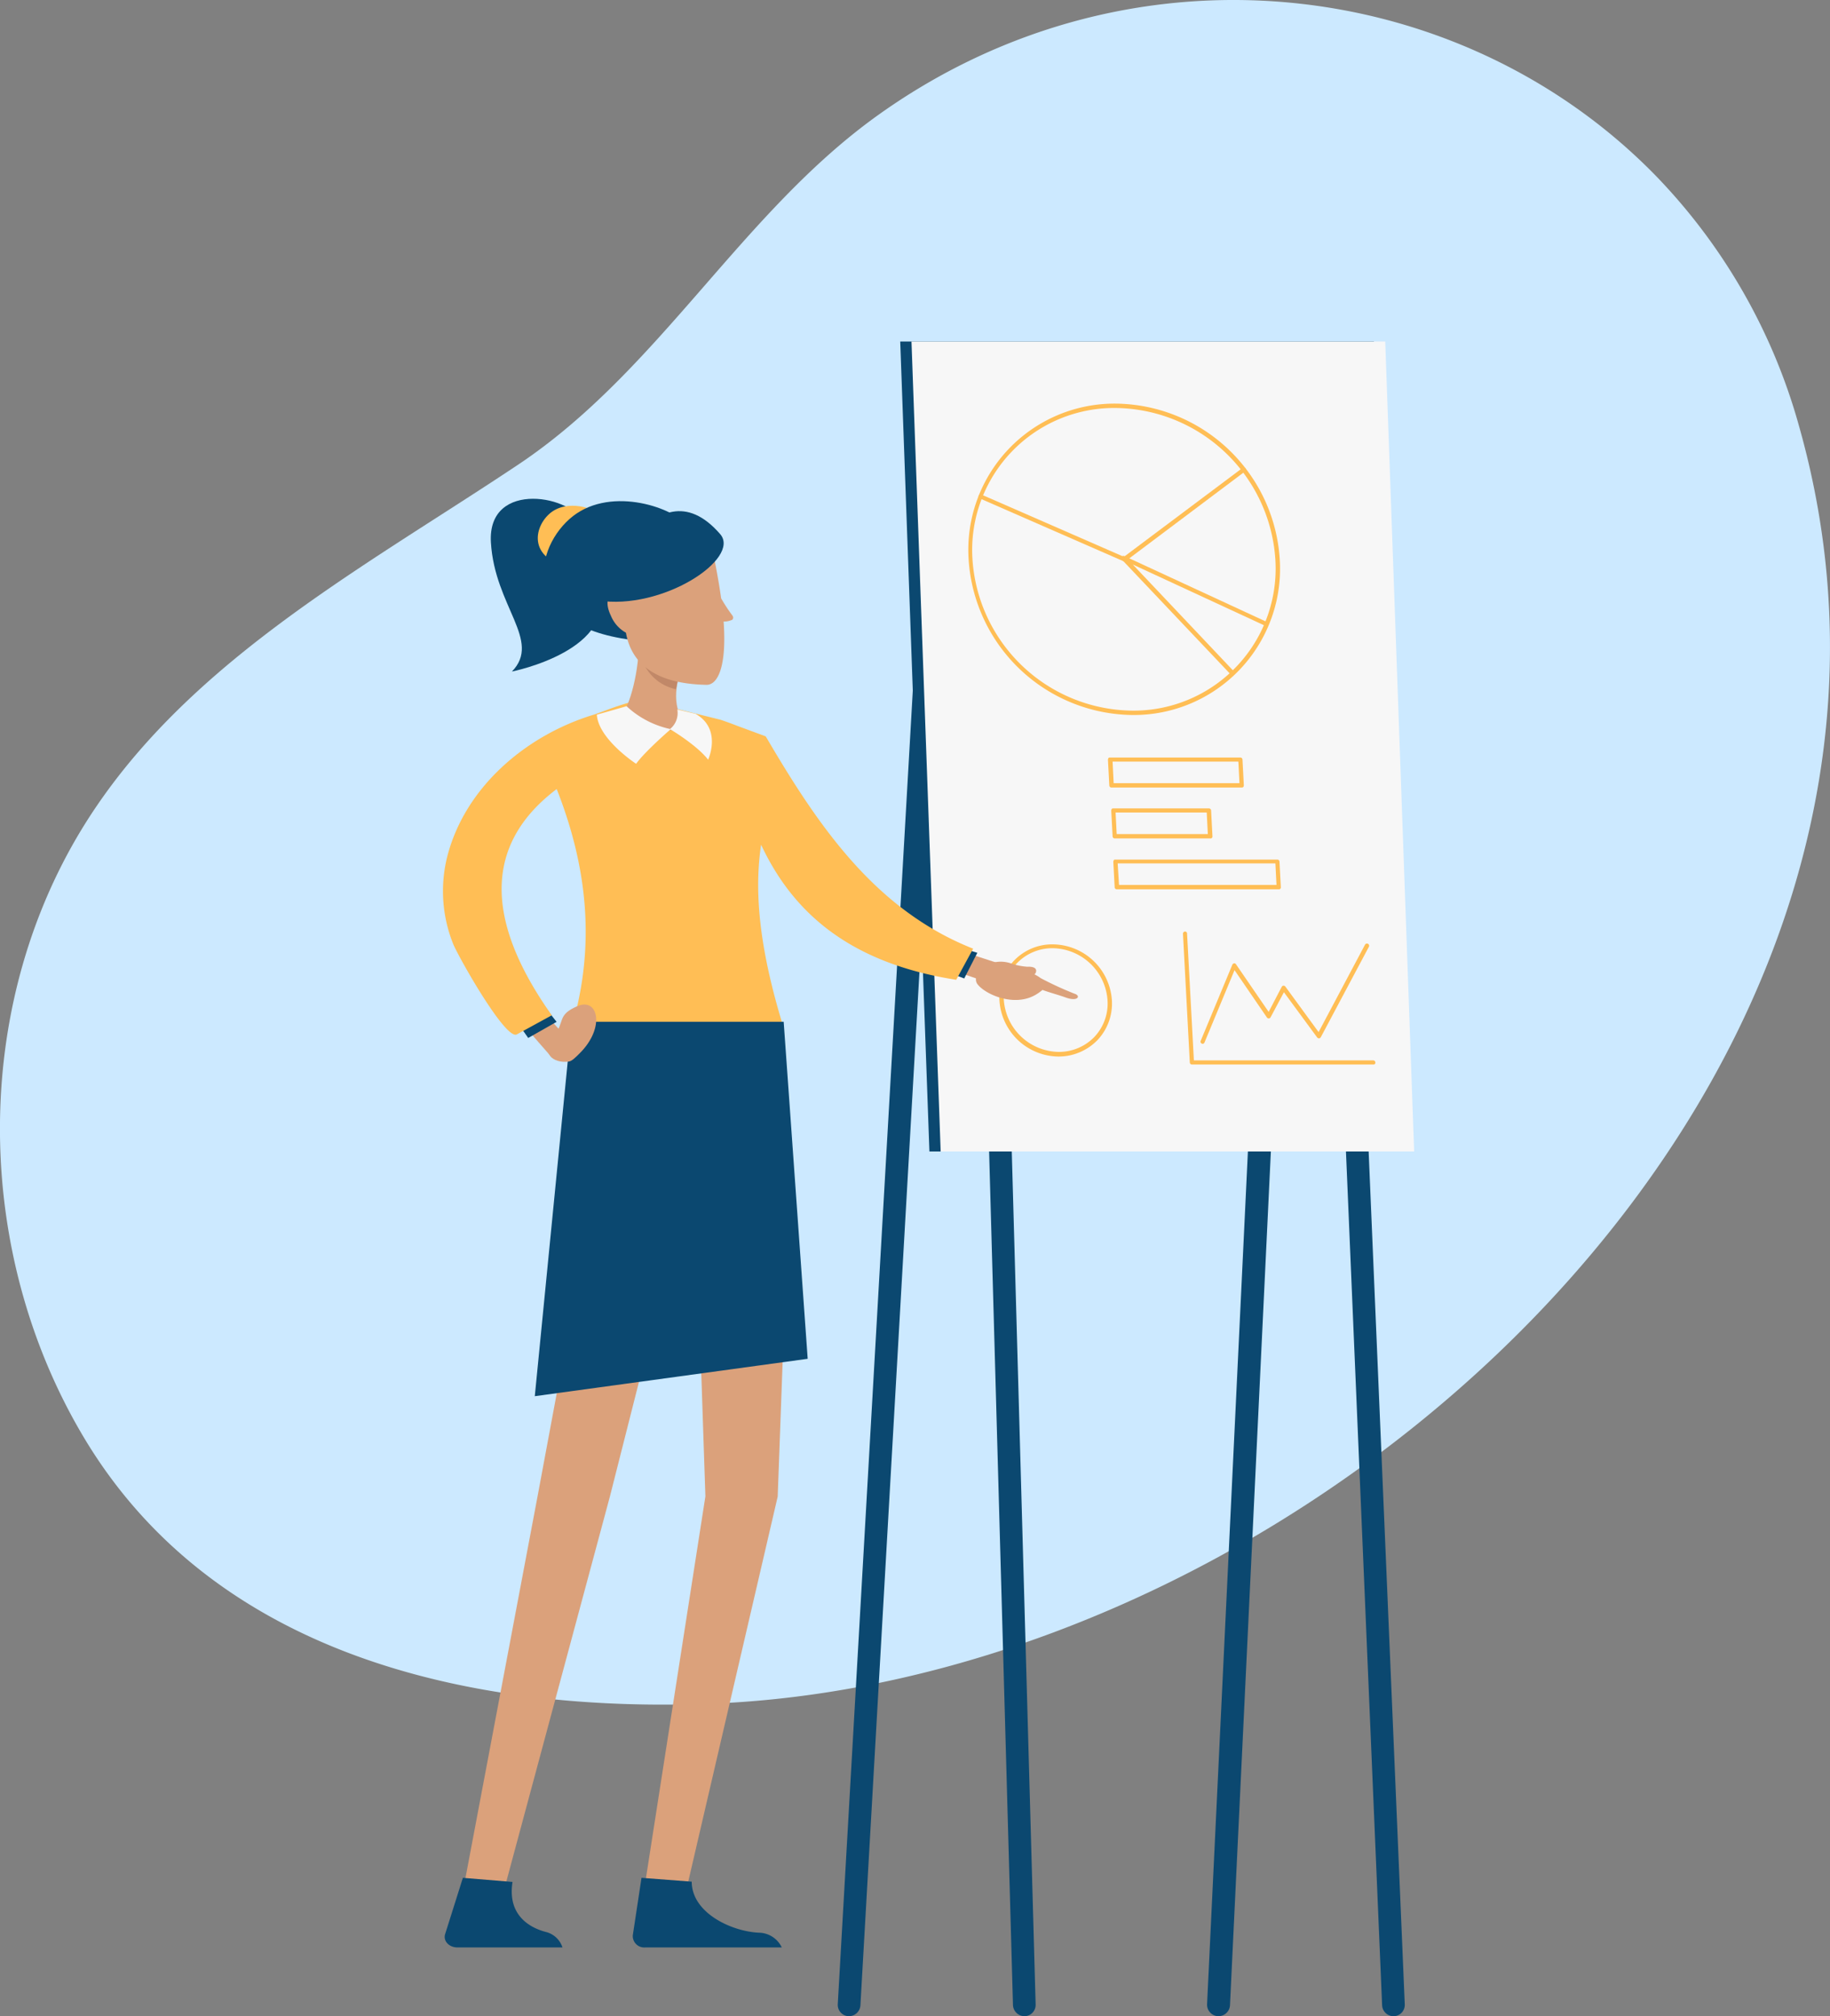 <svg xmlns="http://www.w3.org/2000/svg" width="344.92" height="380" viewBox="0 0 344.92 380">
  <rect x="0" y="0" width="344.92" height="380" fill="#808080" stroke="none"/>
  <g id="pre" transform="translate(-34.463 -35.574)">
    <path id="Path_2845" data-name="Path 2845" d="M346.6,68.755c-36.9-37.877-98.88-45.422-146.34-11.7-25.989,18.432-41.42,48.258-68.119,66.083-29.948,20-64.566,38.282-83.3,70.438-19.9,34.231-18.832,78.692,1.218,112.569,24.415,41.27,72.789,52.259,118.219,50.537,115.275-4.355,239.687-119.2,205.272-240.784A110.133,110.133,0,0,0,346.6,68.755Z" transform="translate(0 0)" fill="#cce9ff"/>
    <path id="Path_2846" data-name="Path 2846" d="M407.659,597.854a2.19,2.19,0,0,1-2.16-2.057L400.1,402.71a2.136,2.136,0,1,1,4.269-.154l5.4,193.087a2.13,2.13,0,0,1-2.057,2.212Z" transform="translate(-180.109 -182.28)" fill="#0b4870"/>
    <path id="Path_2847" data-name="Path 2847" d="M542.137,597.854a2.153,2.153,0,0,1-2.16-2.057L531.8,402.71a2.136,2.136,0,1,1,4.269-.154l8.178,193.087a2.13,2.13,0,0,1-2.057,2.212Z" transform="translate(-245.012 -182.28)" fill="#0b4870"/>
    <path id="Path_2848" data-name="Path 2848" d="M485.158,505.242h-.1A2.176,2.176,0,0,1,483,502.979l13.939-291.122A2.212,2.212,0,0,1,499.2,209.8a2.176,2.176,0,0,1,2.057,2.263L487.319,503.185A2.187,2.187,0,0,1,485.158,505.242Z" transform="translate(-221.026 -89.668)" fill="#0b4870"/>
    <path id="Path_2849" data-name="Path 2849" d="M347.907,503.924h-.1a2.135,2.135,0,0,1-2.006-2.263L362.514,209.1a2.073,2.073,0,0,1,2.263-2.006,2.135,2.135,0,0,1,2.006,2.263L350.067,501.918A2.181,2.181,0,0,1,347.907,503.924Z" transform="translate(-153.435 -88.35)" fill="#0b4870"/>
    <path id="Path_2850" data-name="Path 2850" d="M465.195,316.159H375.9L370.4,163.5h89.291Z" transform="translate(-166.261 -63.559)" fill="#0b4870"/>
    <path id="Path_2851" data-name="Path 2851" d="M469.343,316.159H380.1L374.6,163.5h89.291Z" transform="translate(-168.339 -63.559)" fill="#f7f7f7"/>
    <path id="Path_2852" data-name="Path 2852" d="M425.922,244.487a31.3,31.3,0,0,1-30.861-29.318A27.564,27.564,0,0,1,422.836,185.8,31.3,31.3,0,0,1,453.7,215.118h0a27.564,27.564,0,0,1-27.775,29.369Zm-3.138-57.864a26.769,26.769,0,0,0-27,28.495,30.51,30.51,0,0,0,30.089,28.546,26.769,26.769,0,0,0,27-28.495h0A30.51,30.51,0,0,0,422.784,186.623Z" transform="translate(-178.031 -74.154)" fill="#ffbe55"/>
    <path id="Path_2853" data-name="Path 2853" d="M426.077,226.957a.189.189,0,0,1-.154-.051l-27.055-11.83a.392.392,0,1,1,.309-.72l26.849,11.727L448.4,209.315a.407.407,0,0,1,.463.669l-22.529,16.922A2.229,2.229,0,0,1,426.077,226.957Z" transform="translate(-179.727 -85.563)" fill="#ffbe55"/>
    <path id="Path_2854" data-name="Path 2854" d="M472.112,264.5a.73.73,0,0,1-.309-.1l-20.42-21.551a.4.4,0,0,1-.051-.514.466.466,0,0,1,.514-.154l26.8,12.4a.392.392,0,1,1-.309.72l-24.895-11.521,18.979,20.06a.4.4,0,0,1,0,.566A.73.73,0,0,1,472.112,264.5Z" transform="translate(-205.474 -101.811)" fill="#ffbe55"/>
    <g id="Group_1312" data-name="Group 1312" transform="translate(222.826 213.565)">
      <path id="Path_2855" data-name="Path 2855" d="M416.995,407.64a11.271,11.271,0,0,1-11.11-10.544,9.953,9.953,0,0,1,10.081-10.6,11.271,11.271,0,0,1,11.11,10.544,10.021,10.021,0,0,1-2.726,7.51A10.22,10.22,0,0,1,416.995,407.64Zm-1.08-20.42a9.282,9.282,0,0,0-6.738,2.829,9.163,9.163,0,0,0-2.469,6.892,10.526,10.526,0,0,0,10.338,9.824,9.281,9.281,0,0,0,6.738-2.829,9.163,9.163,0,0,0,2.469-6.892A10.526,10.526,0,0,0,415.915,387.22Z" transform="translate(-405.869 -386.5)" fill="#ffbe55"/>
    </g>
    <path id="Path_2856" data-name="Path 2856" d="M471.5,322.558H446.969a.4.4,0,0,1-.411-.36l-.257-4.886a.731.731,0,0,1,.1-.309c.051-.1.206-.1.309-.1h24.534a.4.4,0,0,1,.411.36l.257,4.886a.731.731,0,0,1-.1.309A.435.435,0,0,1,471.5,322.558Zm-24.123-.823h23.711l-.206-4.063H447.174Z" transform="translate(-203.01 -138.554)" fill="#ffbe55"/>
    <path id="Path_2857" data-name="Path 2857" d="M466.071,341.458h-18a.4.4,0,0,1-.411-.36l-.257-4.886a.731.731,0,0,1,.1-.309c.051-.1.206-.1.309-.1h18a.4.4,0,0,1,.411.36l.257,4.886a.364.364,0,0,1-.411.411Zm-17.642-.823h17.179l-.206-4.063H448.223Z" transform="translate(-203.492 -147.863)" fill="#ffbe55"/>
    <path id="Path_2858" data-name="Path 2858" d="M479.57,360.406h-30.5a.4.4,0,0,1-.411-.36l-.257-4.835a.731.731,0,0,1,.1-.309c.051-.1.206-.1.309-.1h30.5a.4.4,0,0,1,.411.36l.257,4.835a.364.364,0,0,1-.411.411Zm-30.089-.823h29.678l-.206-4.063H449.223Z" transform="translate(-204.102 -157.22)" fill="#ffbe55"/>
    <path id="Path_2859" data-name="Path 2859" d="M510.3,406.841H476.1a.4.4,0,0,1-.411-.36L474.4,382.2a.4.4,0,0,1,.36-.411.364.364,0,0,1,.411.36l1.286,23.917H510.25a.406.406,0,0,1,.411.411A.325.325,0,0,1,510.3,406.841Z" transform="translate(-216.97 -170.638)" fill="#ffbe55"/>
    <path id="Path_2860" data-name="Path 2860" d="M481.222,405.077a.189.189,0,0,1-.154-.051.376.376,0,0,1-.206-.514l5.966-14.35c.051-.154.206-.206.309-.257a.4.4,0,0,1,.36.154l6.172,9,2.469-4.732a.423.423,0,0,1,.309-.206.467.467,0,0,1,.36.154l6.275,8.59,8.744-16.459a.415.415,0,1,1,.72.411l-9.053,17.025a.423.423,0,0,1-.309.206.467.467,0,0,1-.36-.154l-6.275-8.538-2.52,4.732a.423.423,0,0,1-.309.206.467.467,0,0,1-.36-.154l-6.121-8.95-5.658,13.63A.387.387,0,0,1,481.222,405.077Z" transform="translate(-220.09 -172.771)" fill="#ffbe55"/>
    <path id="Path_2861" data-name="Path 2861" d="M229.6,414.86c.154.257,4.989,5.761,4.989,5.761L238.4,418l-4.835-5.3Z" transform="translate(-96.12 -185.752)" fill="#dba17b"/>
    <path id="Path_2862" data-name="Path 2862" d="M232.238,409.8c.1.1,2.109,2.675,2.109,2.675L229,415.509l-1.7-2.417Z" transform="translate(-94.98 -184.308)" fill="#0b4870"/>
    <path id="Path_2863" data-name="Path 2863" d="M389.1,392.8c.309.1,8.024,2.777,8.024,2.777l1.543-3.806-7.612-2.469Z" transform="translate(-174.692 -174.215)" fill="#dba17b"/>
    <path id="Path_2864" data-name="Path 2864" d="M388.695,387.2c.154.051,3.652,1.132,3.652,1.132l-2.469,4.835-2.777-1.029Z" transform="translate(-173.676 -173.179)" fill="#0b4870"/>
    <path id="Path_2865" data-name="Path 2865" d="M260.65,303.132l-5.555-2.057c-.926-.36-1.9-.72-2.983-1.08,0,0-14.3-3.549-14.35-3.549-1.955-.463-7.612,2.006-9.618,2.623-12.6,3.858-24.123,13.527-27.518,26.695a26.779,26.779,0,0,0,1.08,16.408c.772,2.057,9.876,18.311,12.036,17.128l6.584-3.6c-12.807-18.054-12.7-32.353.926-42.64,5.658,14.35,7.458,29.215,2.829,44.9h39.914c-4.835-15.688-5.452-26.129-4.218-34.41,5.966,12.756,16.665,22.323,36.776,25.46l3.189-5.864C281.275,335.845,270.525,320,260.65,303.132Z" transform="translate(-81.862 -128.77)" fill="#ffbe55"/>
    <g id="Group_1313" data-name="Group 1313" transform="translate(121.743 255.971)">
      <path id="Path_2866" data-name="Path 2866" d="M232.1,475.6l-11.161,59.922L206.9,609.843l7.664.1,20.008-74.375L250.208,473.9Z" transform="translate(-206.9 -473.9)" fill="#dba17b"/>
      <path id="Path_2867" data-name="Path 2867" d="M282.767,475.6l2.006,59.922L273.2,609.843l7.921.1L298.4,535.57l2.263-61.671Z" transform="translate(-239.099 -473.9)" fill="#dba17b"/>
    </g>
    <path id="Path_2868" data-name="Path 2868" d="M234.212,225.732c-1.286-5.195-18.054-8.59-17.334,3.5s9.618,18.517,3.96,24.329c0,0,20.574-4.063,16.2-16.3C232.618,225.063,234.212,225.732,234.212,225.732Z" transform="translate(-89.889 -91.42)" fill="#0b4870"/>
    <path id="Path_2869" data-name="Path 2869" d="M236.435,224.961c-3.24,2.88-4.115,9.515,6.224,10.441l3.755-9.927C245.127,223.881,239.675,222.08,236.435,224.961Z" transform="translate(-98.423 -92.545)" fill="#ffbe55"/>
    <path id="Path_2870" data-name="Path 2870" d="M241.437,225.214c-7.149,6.378-9.1,20.985,13.733,22.991l8.281-21.963C260.622,222.848,248.586,218.836,241.437,225.214Z" transform="translate(-99.648 -91.81)" fill="#0b4870"/>
    <path id="Path_2871" data-name="Path 2871" d="M271.323,733.5l-1.646,10.853a2.158,2.158,0,0,0,2.366,2.263h25.717l-.051-.1a4.855,4.855,0,0,0-4.269-2.675c-5.3-.257-12.653-3.806-12.653-9.618Z" transform="translate(-115.947 -344.004)" fill="#0b4870"/>
    <path id="Path_2872" data-name="Path 2872" d="M203.163,733.5l-3.343,10.6c-.411,1.286.72,2.52,2.315,2.52h19.8a4.4,4.4,0,0,0-3.189-2.932c-2.315-.617-7.3-2.675-6.224-9.413Z" transform="translate(-81.456 -344.004)" fill="#0b4870"/>
    <path id="Path_2873" data-name="Path 2873" d="M268.809,268.5c.823,5.555-.926,13.219-2.52,15.842s13.579,6.121,10.6,1.132c-1.852-3.961-.411-8.693,2.006-12.962Z" transform="translate(-114.153 -114.777)" fill="#dba17b"/>
    <path id="Path_2874" data-name="Path 2874" d="M261.806,297.9a17.458,17.458,0,0,0,8.332,4.321s-4.886,4.218-6.532,6.532c0,0-7.1-4.629-7.407-9.258Z" transform="translate(-109.246 -129.222)" fill="#f7f7f7"/>
    <path id="Path_2875" data-name="Path 2875" d="M284.689,299.1a3.865,3.865,0,0,1-1.389,3.7s4.989,2.932,7.2,5.761c0,0,2.675-5.761-2.366-8.641Z" transform="translate(-122.567 -129.806)" fill="#f7f7f7"/>
    <path id="Path_2876" data-name="Path 2876" d="M271.3,268.5a24.8,24.8,0,0,1,.154,4.835c1.492,3.909,3.7,6.121,7.1,6.892a21.267,21.267,0,0,1,2.777-7.664Z" transform="translate(-116.666 -114.743)" fill="#c18868"/>
    <path id="Path_2877" data-name="Path 2877" d="M283.832,247.909a30.478,30.478,0,0,1-2.16-3.292c-.411-2.932-1.029-6.378-1.9-10.287-1.08-4.732-15.533-6.841-16.562,8.693h-.1c-2.572.154-3.652,1.9-2.212,4.886a6.458,6.458,0,0,0,2.829,3.189c.874,4.989,4.526,9.618,15.173,9.824,2.057.051,3.858-3.24,3.24-11.933a3.431,3.431,0,0,0,1.44-.257C283.935,248.681,284.038,248.218,283.832,247.909Z" transform="translate(-111.288 -96.275)" fill="#dba17b"/>
    <g id="Group_1314" data-name="Group 1314" transform="translate(147.11 131.914)">
      <path id="Path_2878" data-name="Path 2878" d="M279.694,229.814c3.961,4.578-10.853,14.453-23.094,12.5C256.6,242.261,267.041,215.207,279.694,229.814Z" transform="translate(-256.6 -225.487)" fill="#0b4870"/>
    </g>
    <path id="Path_2879" data-name="Path 2879" d="M284.935,479.622,233.5,486.669l6.944-70.569h39.965Z" transform="translate(-98.238 -187.949)" fill="#0b4870"/>
    <path id="Path_2880" data-name="Path 2880" d="M239.065,414.671c2.212-2.675.514-3.961,4.475-5.658,3.909-1.7,5.3,4.063.411,8.9-.772.772-1.492,1.492-2.057,1.543C238.859,419.866,236.493,417.757,239.065,414.671Z" transform="translate(-100.243 -183.806)" fill="#dba17b"/>
    <path id="Path_2881" data-name="Path 2881" d="M415.731,398.793a63.315,63.315,0,0,1-6.378-2.932,7.943,7.943,0,0,0-1.183-.72c.051-.1.154-.154.206-.257.463-1.08-.772-1.234-1.543-1.183a12.438,12.438,0,0,1-2.777-.514c-4.321-1.7-8.024,1.955-6.635,3.806,1.492,1.954,7.047,4.423,11.11,1.9a8.145,8.145,0,0,0,1.132-.823c1.234.463,2.829.874,4.423,1.44C416.4,400.336,416.914,399.153,415.731,398.793Z" transform="translate(-178.718 -175.92)" fill="#dba17b"/>
  </g>
</svg>
